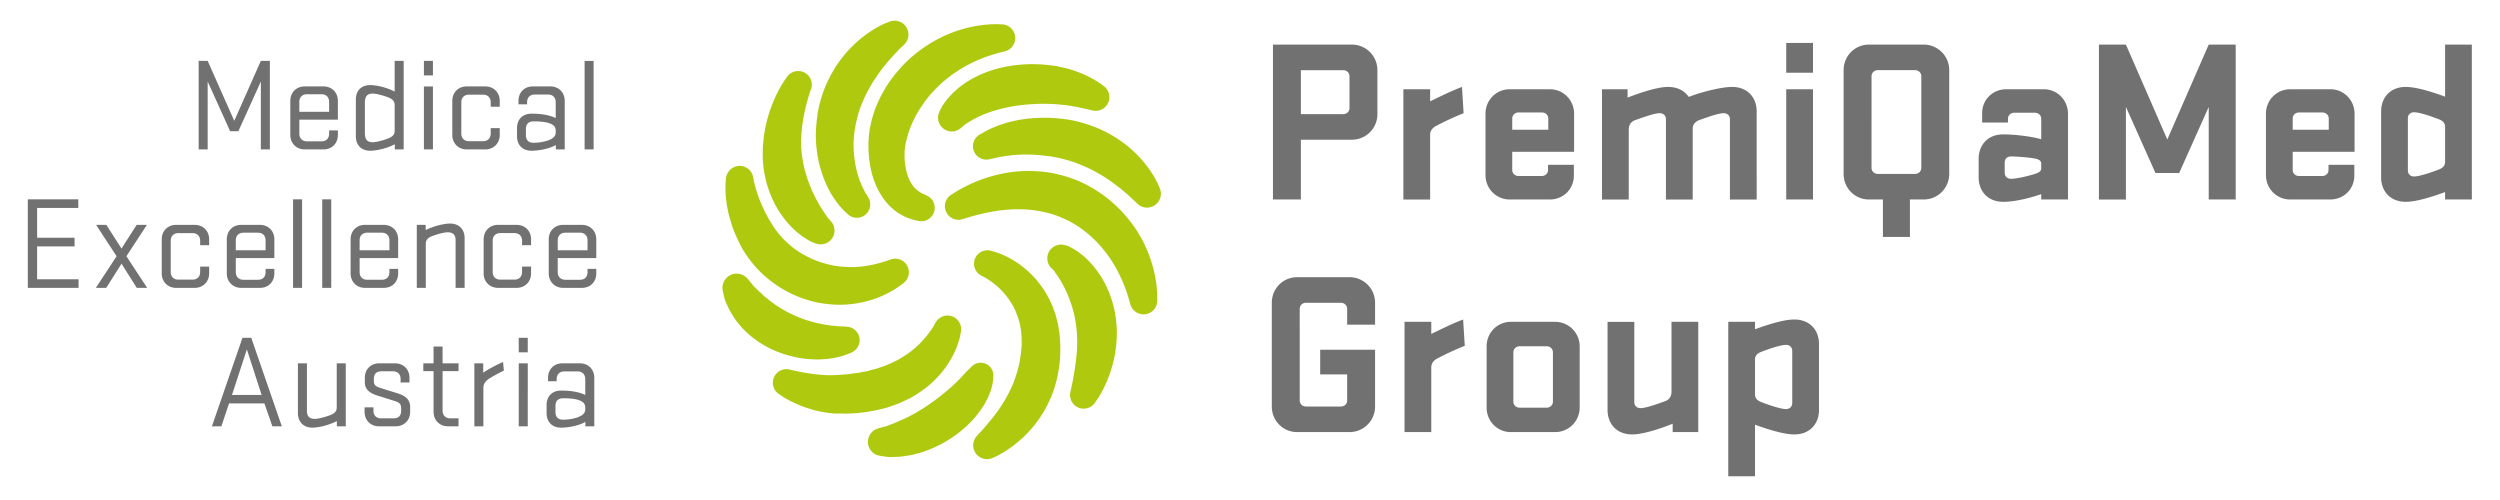 <svg xmlns="http://www.w3.org/2000/svg" width="300" height="60" viewBox="0 0 300 60"><defs><clipPath id="a"><path fill="none" stroke-width="0" d="M3.338 2.486h293.283v54.668H3.338z"/></clipPath></defs><g clip-path="url(#a)"><path d="M127.784 29.415l.207.058c.08.034.114.019.275.102a7.576 7.576 0 011.464.918c.356.267.713.598 1.067.982.37.377.717.821 1.054 1.31.345.488.653 1.035.935 1.616.128.298.274.595.39.907l.323.956c.082.33.163.662.247.995.071.335.11.677.164 1.016.078.68.135 1.368.104 2.035-.009.672-.094 1.318-.174 1.94l-.038.275-.043.198c-.029.132-.06.262-.087.393-.075.3-.149.61-.226.878-.145.537-.337 1.024-.504 1.475-.175.452-.366.852-.546 1.208-.16.355-.364.656-.5.904-.148.25-.295.437-.38.568-.091.128-.137.197-.137.197a1.636 1.636 0 01-2.938-1.28l.042-.19.146-.682.159-.802c.055-.313.114-.667.183-1.053l.167-1.252.06-.626c.012-.13.02-.261.03-.393l.016-.2c-.005.024 0-.093 0-.13.014-.46.04-.932-.003-1.406.003-.472-.074-.944-.123-1.414l-.115-.698c-.053-.23-.102-.457-.152-.682-.12-.448-.241-.886-.392-1.303-.148-.414-.302-.811-.468-1.182-.17-.368-.346-.71-.515-1.018a4.748 4.748 0 00-.255-.429c-.08-.137-.157-.268-.232-.376-.152-.233-.3-.42-.385-.558a.73.73 0 01-.068-.136c.005-.038-.118-.115-.15-.154l-.16-.146-.012-.01a1.656 1.656 0 01-.104-2.338 1.66 1.66 0 011.674-.473" fill="#afc90f"/><path d="M117.217 52.318l.209-.229c.123-.145.366-.374.573-.62.205-.254.466-.526.755-.897.305-.345.614-.754.934-1.2.337-.435.633-.94.954-1.46a16.47 16.47 0 00.854-1.694c.267-.598.458-1.243.658-1.903.173-.667.284-1.361.378-2.07.028-.177.03-.357.045-.538l.022-.269.005-.066.003-.034.002-.009c.004.202 0 .051 0 .094v-.02l-.003-.16c-.016-.395-.002-.913-.045-1.14l-.034-.433-.087-.479c-.038-.323-.15-.617-.224-.923-.205-.583-.41-1.158-.713-1.65a9.05 9.05 0 00-.94-1.348 9.064 9.064 0 00-1.863-1.655 5.286 5.286 0 00-.577-.35l-.203-.107-.188-.1a1.606 1.606 0 011.187-2.964l.366.105c.244.065.572.183.99.353.407.172.889.412 1.407.733.527.313 1.078.73 1.642 1.233a10.678 10.678 0 011.637 1.828c.525.703.973 1.53 1.347 2.415.157.455.35.912.46 1.39l.185.724.13.8c.106.594.099.92.135 1.365l.01.157.005.279.002.364c-.005.243.007.486-.009.73-.03.979-.18 1.959-.4 2.911-.232.946-.535 1.871-.945 2.71-.185.427-.414.823-.63 1.215-.243.373-.472.747-.723 1.084-.49.688-1.024 1.281-1.541 1.786-.25.261-.513.487-.766.694-.25.212-.486.409-.722.578-.46.337-.9.626-1.269.841-.364.224-.603.32-.795.414l-.28.134a1.66 1.66 0 01-1.938-2.619" fill="#afc90f"/><path d="M105.322 51.428s.238-.077.657-.19c.2-.051.494-.115.68-.209.213-.082.454-.178.716-.28.284-.118.588-.252.911-.39.32-.16.659-.293.994-.493.345-.17.696-.36 1.036-.583.358-.193.691-.448 1.045-.66.333-.248.686-.47 1-.727.332-.24.645-.489.941-.735.31-.236.566-.49.843-.71.245-.234.498-.456.696-.658.22-.204.38-.388.537-.547.17-.166.243-.28.361-.394a4.5 4.5 0 01.188-.212c.051-.048.077-.075.077-.075l.626-.607a1.514 1.514 0 012.57 1.163s-.003.092-.012.261c-.017.163-.027.448-.094.732-.066.269-.143.655-.289.99-.13.358-.304.751-.523 1.13-.2.408-.475.772-.758 1.184-.297.385-.614.797-.983 1.167l-.566.566c-.202.174-.407.352-.616.53-.417.356-.879.665-1.337.976-.477.288-.944.587-1.445.818-.49.244-.992.451-1.486.634-.484.195-.997.298-1.457.43-.467.124-.94.16-1.353.232-.428.063-.877.051-1.236.07-.395.028-.621-.036-.844-.053a21.573 21.573 0 01-.672-.106 1.68 1.68 0 01-.207-3.254M115.312 39.787l-.046.258c-.04.18-.047.39-.189.8-.114.402-.275.833-.485 1.31a10.77 10.77 0 01-.857 1.544c-.356.54-.785 1.107-1.308 1.635a10.827 10.827 0 01-1.77 1.53 9.9 9.9 0 01-1.033.67c-.35.224-.724.41-1.11.576-.38.185-.766.352-1.163.484-.397.138-.79.3-1.197.393-.809.224-1.618.363-2.418.486-.794.089-1.584.17-2.331.155l-1.103-.005-.217-.003-.122-.014-.24-.025c-.167-.02-.292-.03-.512-.065a11.936 11.936 0 01-2.046-.46c-.59-.175-1.11-.377-1.564-.578a10.682 10.682 0 01-1.163-.577c-.317-.164-.561-.345-.727-.451l-.251-.17a1.63 1.63 0 011.282-2.938l.183.043a32.532 32.532 0 001.837.373c.39.056.828.13 1.301.176.469.05 1.013.09 1.421.092.09.007.28-.001.431-.005l.243-.005h.146l-.08-.002.027-.001.056-.005.896-.06c.614-.022 1.218-.152 1.842-.217.3-.059.609-.115.915-.173.306-.062.595-.16.894-.234.303-.067.585-.175.87-.267.295-.084.57-.197.837-.317.272-.11.537-.229.788-.36.259-.124.512-.247.74-.397a7.58 7.58 0 00.681-.436c.22-.146.438-.288.626-.453.195-.156.39-.308.558-.474.174-.16.357-.308.5-.474.31-.316.57-.63.805-.91.219-.299.414-.549.538-.735.132-.164.269-.431.35-.571l.13-.231a1.637 1.637 0 012.226-.624 1.64 1.64 0 01.809 1.712" fill="#afc90f"/><path d="M89.636 33.367s.184.195.47.552c.143.17.318.436.489.563.193.159.325.342.564.549.255.193.448.463.744.666.139.107.279.221.416.34.137.119.302.215.451.33.294.239.645.432.972.66.359.184.694.423 1.079.582.366.199.756.344 1.135.508.387.147.771.294 1.158.392.38.125.754.22 1.115.292.357.091.698.135 1.02.199.31.024.611.096.866.104s.491.055.672.053c.366.01.589.027.589.027l.285.023a1.616 1.616 0 01.518 3.095s-.277.121-.788.315c-.258.092-.566.169-.932.258-.364.087-.77.142-1.224.203-.447.021-.941.08-1.454.052a12.892 12.892 0 01-1.618-.139c-.56-.082-1.123-.227-1.7-.38a12.265 12.265 0 01-1.698-.63c-.56-.233-1.088-.563-1.607-.87-.495-.352-.992-.685-1.41-1.094A8.777 8.777 0 0188.6 38.8c-.349-.402-.607-.843-.851-1.233-.243-.39-.44-.84-.597-1.196-.187-.386-.226-.624-.282-.855a9.853 9.853 0 01-.156-.708 1.708 1.708 0 011.42-1.951c.57-.09 1.13.123 1.503.51M90.378 21.254l.055.296c.019.094.04.212.068.35.033.11.069.235.101.375.074.274.186.666.325 1.074.132.418.33.878.535 1.374.115.244.235.499.361.76.145.254.284.52.424.794.166.264.332.534.503.81l.065.103.003.007c-.012-.02.033.053-.025-.043l.01.016.019.029.04.058.163.233c.12.186.185.246.27.367.36.469.818.96 1.309 1.386a9.616 9.616 0 001.599 1.181 12.54 12.54 0 001.79.872c.618.228 1.242.404 1.858.536 1.234.234 2.428.268 3.46.159a13.967 13.967 0 002.503-.505c.61-.178.963-.31.963-.31l.078-.027a1.631 1.631 0 011.543 2.84l-.272.201a8.384 8.384 0 01-.794.539 11.944 11.944 0 01-3.194 1.383 12.74 12.74 0 01-5.002.354c-1.846-.212-3.764-.88-5.45-1.925a14.34 14.34 0 01-2.343-1.808 14.3 14.3 0 01-1.844-2.223c-.556-.802-.862-1.546-1.218-2.29-.15-.378-.297-.742-.427-1.101l-.318-1.059a14.024 14.024 0 01-.371-1.898c-.084-.577-.096-1.062-.11-1.51-.003-.221 0-.418.004-.589l.032-.366.03-.3a1.646 1.646 0 013.257-.143" fill="#afc90f"/><path d="M97.923 29.227s-.076-.026-.216-.079c-.07-.025-.157-.054-.26-.092-.12-.06-.27-.145-.433-.236a5.419 5.419 0 01-.499-.308c-.166-.113-.35-.234-.528-.376a10.64 10.64 0 01-1.132-1.021 12.03 12.03 0 01-2.106-3.104c-.287-.622-.54-1.29-.742-1.982a16.4 16.4 0 01-.415-2.15c-.024-.367-.055-.733-.064-1.096.004-.381 0-.69.014-1.12l.034-.457.055-.537c.036-.381.097-.694.149-1.026.237-1.303.61-2.46 1.005-3.413a15.44 15.44 0 011.134-2.24c.33-.52.575-.835.575-.835a1.634 1.634 0 012.813 1.594l-.03.073s-.083.212-.218.673a20.296 20.296 0 00-.506 1.942c-.18.816-.322 1.775-.395 2.778-.009.244-.035.518-.026.733v.364l.014.457c.02.238.042.479.065.722l.116.75c.084.502.193.996.337 1.473.142.477.28.95.468 1.387.171.443.339.875.546 1.262.183.398.38.764.576 1.09.182.338.377.625.542.883.156.248.348.488.428.625l.138.207c.072.08.136.147.185.203l.156.168.003.005a1.66 1.66 0 01-1.783 2.683" fill="#afc90f"/><path d="M108.498 5.351l-.2.188c-.122.123-.346.315-.513.505l-.696.742c-.267.304-.575.633-.876 1.02-.311.377-.63.798-.94 1.253l-.474.7c-.146.247-.293.5-.443.757a13.127 13.127 0 00-.8 1.623 10.841 10.841 0 00-.621 1.744c-.161.6-.296 1.206-.382 1.818-.025.13-.039.35-.061.52l-.036.426c-.019.254-.034.58-.026.863.016 1.17.187 2.287.438 3.193a9.998 9.998 0 001.095 2.617c.075.12.112.183.112.183l.112.18a1.606 1.606 0 01-2.472 2.01l-.237-.225a7.587 7.587 0 01-.643-.666 11.245 11.245 0 01-1.695-2.712c-.279-.593-.503-1.26-.71-1.975-.212-.715-.35-1.49-.441-2.304-.05-.415-.075-.807-.085-1.274-.004-.214-.009-.503.003-.66.01-.193.01-.34.03-.575.059-.853.15-1.728.36-2.58.207-.85.465-1.693.804-2.48.333-.795.75-1.53 1.171-2.22.445-.682.929-1.294 1.411-1.85.501-.542.999-1.024 1.484-1.438.496-.402.963-.75 1.396-1.031.44-.27.824-.505 1.188-.68.363-.196.582-.263.756-.333l.257-.096a1.661 1.661 0 011.734 2.757" fill="#afc90f"/><path d="M120.557 6.168l-.33.08c-.107.026-.24.056-.395.094l-.45.135a18.11 18.11 0 00-2.769 1.069 16.436 16.436 0 00-3.426 2.26c-.56.493-1.105 1.04-1.613 1.629-.504.588-.946 1.241-1.36 1.9a13.773 13.773 0 00-1.007 2.057c-.261.7-.448 1.402-.57 2.081-.033.173-.047.34-.066.51l-.014.125c0 .046-.001-.057-.001-.043l-.002.012v.06l-.002.08-.008.318c0 .296.007.621.042.946a7.52 7.52 0 00.37 1.68c.17.477.39.843.604 1.137.215.294.454.485.66.648.215.145.402.26.543.313l.21.099.27.126a1.607 1.607 0 01.77 2.14 1.612 1.612 0 01-1.82.884s-.15-.036-.43-.1c-.284-.057-.696-.192-1.207-.42a6.632 6.632 0 01-1.67-1.147c-.565-.536-1.085-1.239-1.5-2.039a9.99 9.99 0 01-.912-2.654 12.32 12.32 0 01-.212-1.513l-.024-.32-.018-.407c-.006-.264-.013-.53 0-.795.045-2.143.741-4.327 1.835-6.215.534-.956 1.196-1.828 1.9-2.625a15.25 15.25 0 012.287-2.117 15.918 15.918 0 014.838-2.533c.76-.243 1.469-.414 2.105-.513.64-.115 1.177-.16 1.662-.187.236-.012.459-.025.631-.023.161.003.298.008.41.011.22.009.338.012.338.012a1.644 1.644 0 01.331 3.245" fill="#afc90f"/><path d="M112.734 13.403l.095-.2c.072-.133.139-.31.3-.566.195-.272.465-.679.767-.994.153-.167.313-.348.49-.53l.593-.521c.843-.703 1.941-1.356 3.169-1.846a13.978 13.978 0 011.922-.605c.664-.157 1.34-.277 2.023-.344 1.36-.155 2.723-.113 3.983.043.173.019.346.041.515.062l.405.078c.241.047.588.129.89.2.603.144 1.113.325 1.598.512.96.37 1.704.788 2.205 1.106.255.15.438.301.568.39l.194.14a1.642 1.642 0 01-1.328 2.93l-.135-.03s-.267-.066-.734-.175l-.831-.177c-.318-.071-.68-.123-1.067-.19-.383-.06-.826-.105-1.238-.146-.21-.016-.387-.036-.683-.047-.137-.008-.273-.013-.414-.022-.025.002-.217-.005-.32-.007a16.187 16.187 0 00-1.52.02c-.516.018-1.04.062-1.554.12-.515.064-1.028.137-1.519.238-.496.094-.975.205-1.423.337-.455.122-.88.264-1.274.41-.395.146-.745.312-1.075.46-.32.165-.61.319-.856.47-.263.15-.393.25-.574.345l-.636.528c-.7.583-1.74.487-2.321-.212a1.645 1.645 0 01-.224-1.761l.009-.016z" fill="#afc90f"/><path d="M136.481 24.444s-.065-.062-.18-.178c-.06-.058-.136-.13-.22-.214l-.066-.066-.033-.035-.003-.003c-.012-.015.094.132.048.068l-.004-.003-.012-.01-.017-.017-.159-.15-.366-.355c-.125-.115-.246-.209-.38-.327-.266-.213-.591-.514-.95-.778-.361-.273-.743-.574-1.175-.848a14.87 14.87 0 00-1.363-.834 14.37 14.37 0 00-1.516-.755c-.533-.219-1.07-.455-1.636-.615a21.225 21.225 0 00-1.702-.438c-.275-.043-.591-.113-.83-.137-.317-.027-.702-.096-.941-.11a18.797 18.797 0 00-1.608-.092l-.76-.001-.704.044c-.453.027-.865.08-1.23.132-.359.068-.687.102-.945.166-.523.12-.824.186-.824.186l-.189.041a1.609 1.609 0 01-1.134-2.977s.344-.194.946-.529c.308-.16.696-.311 1.144-.502.452-.161.968-.337 1.541-.488l.903-.202c.313-.05.64-.1.972-.152a18.47 18.47 0 012.146-.132c.412-.01.682.007 1.034.02.431.016.785.064 1.186.1.78.092 1.573.236 2.34.464.774.213 1.535.477 2.255.807a15.51 15.51 0 012.033 1.11c.62.422 1.207.848 1.714 1.311a13.85 13.85 0 012.329 2.678l.376.587c.086.164.164.316.234.453.036.069.07.134.1.195l.012.022.006.01.004.006.051.075.002.002.02.044.036.086c.045.113.086.207.118.282l.098.236a1.664 1.664 0 01-2.7 1.823" fill="#afc90f"/><path d="M135.645 36.523l-.094-.327-.113-.391-.069-.25-.017-.065-.01-.038-.002-.003.017.104-.001-.01-.005-.017c-.016-.045-.033-.092-.048-.142-.062-.195-.134-.41-.207-.643-.076-.192-.154-.397-.24-.617a22.658 22.658 0 00-.706-1.53 19.549 19.549 0 00-.997-1.673c-.1-.136-.204-.274-.306-.414-.043-.053-.123-.171-.135-.176l-.195-.248-.197-.25-.164-.19a8.272 8.272 0 00-.35-.397c-1.013-1.09-2.243-2.074-3.618-2.763-.69-.337-1.398-.642-2.132-.845a14.803 14.803 0 00-2.203-.438 16.715 16.715 0 00-2.151-.087c-.693.027-1.355.096-1.972.173-.614.102-1.183.2-1.686.32-.505.117-.948.227-1.31.331-.73.202-1.151.339-1.151.339l-.056.017a1.63 1.63 0 01-1.369-2.933l.308-.193c.202-.127.494-.32.888-.525a17.536 17.536 0 013.447-1.438c1.504-.442 3.364-.779 5.401-.666 1.02.046 2.075.19 3.121.472 1.043.279 2.092.652 3.066 1.17a15.72 15.72 0 014.943 4.022c.16.188.321.395.48.607l.235.315.18.265.172.262c.114.162.14.224.212.34.121.209.241.412.359.612.44.82.795 1.611 1.045 2.367.27.747.445 1.452.578 2.078l.162.929c.024.25.048.477.069.684.005.05.01.1.013.15l.004.019.017.125.003.036.002.068c0 .092.004.18.004.258l.003.409c.003.219.003.339.003.339a1.645 1.645 0 01-3.225.47l-.003-.012z" fill="#afc90f"/><path d="M70.232 49.115c0 .542-.461.814-1.036 1.006a5.793 5.793 0 01-1.611.24c-.607 0-.927-.302-.927-.926v-.717c0-.622.32-.926.927-.926.414 0 1.069.015 1.61.143.576.146 1.037.385 1.037.958v.222zm-4.641.465c0 1.068.686 1.738 1.737 1.738.845 0 2.107-.224 2.92-.686v.525h1.068v-5.821c0-1.021-.731-1.738-1.722-1.738h-2.107c-1.003 0-1.72.717-1.72 1.722v.431h1.035v-.254c0-.575.35-.927.925-.927h1.582c.573 0 .923.352.923.927v1.896c-.86-.412-1.93-.525-2.904-.525-1.051 0-1.737.669-1.737 1.738v.974zm-3.342-7.304h1.083v-1.739h-1.083v1.74zm0 8.881h1.083V43.6h-1.083v7.557zm-1.883-7.718c-.766.335-1.865.908-2.377 1.293v-1.134h-1.067v7.56h1.084v-4.594c0-.669.447-.987.926-1.274a19.427 19.427 0 011.53-.814l-.096-1.037zM50.8 44.537h1.228v4.883c0 1.005.732 1.737 1.72 1.737h1.276v-.954h-.989c-.576 0-.925-.368-.925-.942v-4.724h1.914v-.939H53.11v-2.01h-1.082v2.01H50.8v.94zm-2.665 4.438v.318c0 .575-.287.91-.91.91h-1.5c-.574 0-.91-.368-.91-.927v-.398H43.75v.542c0 1.005.716 1.737 1.718 1.737h2.012c1.005 0 1.737-.715 1.737-1.72v-.606c0-.848-.54-1.325-1.45-1.612-.956-.305-1.228-.383-2.138-.67-.56-.175-.766-.351-.766-.83v-.257c0-.636.35-.908.94-.908h1.341c.575 0 .927.35.927.925v.416h1.066v-.56c0-1.02-.732-1.737-1.738-1.737h-1.883c-1.004 0-1.736.701-1.736 1.722v.575c0 .86.652 1.308 1.481 1.563.862.27 1.215.383 2.123.669.607.193.75.415.75.848m-7.726-5.377v5.312c0 .527-.385.782-.927.958-.574.207-1.291.398-1.724.398-.607 0-.925-.318-.925-.925v-5.743h-1.082v5.982c0 1.037.67 1.738 1.735 1.738.8 0 2.044-.335 2.938-.782v.621h1.068v-7.559h-1.083zm-10.784-1.674l1.77 5.47h-3.557l1.787-5.47zm.527-1.387h-1.054l-3.666 10.62h1.132l.923-2.745h4.243l.958 2.745h1.132l-3.668-10.62zM66.928 28.85c0-.576.353-.927.927-.927h1.724c.575 0 .925.35.925.927v1.182h-3.576V28.85zm4.626 2.12v-2.246c0-1.023-.733-1.74-1.735-1.74h-2.251c-.988 0-1.72.717-1.72 1.74v4.082c0 1.005.732 1.737 1.72 1.737h2.266c1.004 0 1.72-.716 1.72-1.737v-.542h-1.05v.383c0 .573-.335.925-.908.925h-1.74c-.575 0-.928-.352-.928-.925V30.97h4.626zm-7.824-1.547v-.701c0-1.021-.731-1.738-1.735-1.738H59.76c-.988 0-1.722.717-1.722 1.738v4.084c0 1.005.734 1.737 1.722 1.737h2.234c1.004 0 1.735-.732 1.735-1.737v-.814h-1.082v.64c0 .572-.349.923-.924.923H60.05c-.575 0-.927-.35-.927-.924v-3.735c0-.572.352-.925.927-.925h1.675c.575 0 .924.353.924.925v.527h1.082zm-12.634 5.12v-5.311c0-.525.383-.782.925-.958.576-.205 1.295-.399 1.724-.399.605 0 .927.32.927.927v5.741h1.082v-5.98c0-1.038-.668-1.738-1.737-1.738-.799 0-2.044.334-2.936.78v-.62h-1.066v7.558h1.08zm-7.942-5.693c0-.576.349-.927.925-.927h1.724c.575 0 .927.35.927.927v1.182h-3.576V28.85zm4.624 2.12v-2.246c0-1.023-.732-1.74-1.736-1.74h-2.25c-.989 0-1.72.717-1.72 1.74v4.082c0 1.005.731 1.737 1.72 1.737h2.266c1.004 0 1.72-.716 1.72-1.737v-.542H46.73v.383c0 .573-.335.925-.912.925H44.08c-.576 0-.925-.352-.925-.925V30.97h4.624zm-9.111 3.573h1.082v-10.62h-1.082v10.62zm-3.5 0h1.083v-10.62h-1.082v10.62zm-6.87-5.693c0-.576.352-.927.926-.927h1.722c.577 0 .926.35.926.927v1.182h-3.575V28.85zm4.625 2.12v-2.246c0-1.023-.732-1.74-1.736-1.74h-2.25c-.989 0-1.72.717-1.72 1.74v4.082c0 1.005.731 1.737 1.72 1.737h2.266c1.004 0 1.72-.716 1.72-1.737v-.542h-1.051v.383c0 .573-.334.925-.909.925h-1.739c-.574 0-.927-.352-.927-.925V30.97h4.626zm-7.824-1.547v-.701c0-1.021-.732-1.738-1.735-1.738h-2.236c-.988 0-1.72.717-1.72 1.738v4.084c0 1.005.732 1.737 1.72 1.737h2.236c1.003 0 1.735-.732 1.735-1.737v-.814h-1.08v.64c0 .572-.353.923-.927.923h-1.675c-.574 0-.926-.35-.926-.924v-3.735c0-.572.352-.925.926-.925h1.675c.574 0 .927.353.927.925v.527h1.08zm-13.595 5.12h1.245l1.833-2.9 1.833 2.9h1.245l-2.488-3.795 2.456-3.764h-1.228l-1.818 2.84-1.818-2.84h-1.228l2.456 3.764-2.488 3.795zm-8.165 0h6.09V33.51H4.454v-3.942h4.495V28.53H4.454v-3.574h4.944v-1.034h-6.06v10.621zM70.153 17.93h1.082V7.31h-1.082v10.62zm-3.468-2.043c0 .542-.464.814-1.037 1.006a5.886 5.886 0 01-1.612.24c-.606 0-.926-.304-.926-.926v-.718c0-.623.32-.925.926-.925.413 0 1.067.017 1.612.143.573.144 1.037.383 1.037.958v.222zm-4.642.464c0 1.068.684 1.737 1.738 1.737.845 0 2.107-.224 2.919-.684v.525h1.067v-5.821c0-1.021-.732-1.738-1.72-1.738H63.94c-1.006 0-1.722.717-1.722 1.722v.43h1.034v-.255c0-.573.353-.925.927-.925h1.58c.573 0 .926.352.926.925v1.898c-.862-.414-1.931-.525-2.904-.525-1.054 0-1.738.669-1.738 1.736v.975zm-2.074-3.542v-.701c0-1.021-.734-1.738-1.738-1.738h-2.235c-.988 0-1.72.717-1.72 1.738v4.084c0 1.005.732 1.737 1.72 1.737h2.235c1.004 0 1.738-.732 1.738-1.737v-.814h-1.084v.64c0 .572-.351.924-.924.924h-1.678c-.574 0-.923-.352-.923-.925v-3.735c0-.573.349-.923.923-.923h1.678c.573 0 .924.35.924.923v.527h1.084zm-9.1-3.762h1.083v-1.74h-1.083v1.74zm0 8.882h1.083v-7.557h-1.083v7.557zm-3.51-2.216c0 .525-.382.764-.926.956-.575.208-1.293.4-1.724.4-.733 0-.925-.446-.925-1.148v-3.543c0-.701.192-1.148.925-1.148.431 0 1.15.192 1.724.399.544.191.925.43.925.958v3.126zm0-8.406v3.684c-.83-.446-2.108-.78-2.922-.78-1.115 0-1.735.7-1.735 1.738v4.402c0 1.038.62 1.737 1.735 1.737.814 0 2.107-.333 2.938-.78v.621h1.066V7.307h-1.083zM35.92 12.234c0-.574.35-.925.925-.925h1.724c.574 0 .925.35.925.925v1.184h-3.574v-1.184zm4.626 2.123v-2.25c0-1.02-.732-1.737-1.738-1.737H36.56c-.988 0-1.722.717-1.722 1.738v4.084c0 1.005.734 1.737 1.722 1.737h2.266c1.004 0 1.72-.716 1.72-1.737v-.543h-1.051v.384c0 .572-.333.925-.908.925h-1.741c-.575 0-.925-.353-.925-.925v-1.676h4.626zm-12.929 1.387h.989l2.696-5.964v8.15h1.083V7.306h-1.083l-3.19 7.193-3.192-7.193h-1.08V17.93h1.08V9.78l2.697 5.964zM215.069 48.363c0 .417-.279.725-.754.725-.698 0-2.317-.587-2.959-.838-.53-.194-.754-.503-.754-.92v-4.187c0-.419.224-.727.754-.922.642-.25 2.261-.836 2.959-.836.475 0 .754.306.754.724v6.254zm3.21-7.09c0-1.618-1.062-2.932-2.96-2.932-1.367 0-3.433.7-4.717 1.172v-.893h-3.21v18.534h3.21V50.96c1.284.473 3.35 1.171 4.717 1.171 1.898 0 2.96-1.312 2.96-2.931v-7.927zm-17.697 5.749c0 .475-.224.922-.754 1.117-.643.224-2.26.838-2.958.838-.474 0-.753-.307-.753-.727v-9.63h-3.21v10.579c0 1.62 1.059 2.931 2.959 2.931 1.366 0 3.627-.781 4.855-1.284v1.005h3.071V38.62h-3.21v8.402zm-14.231 1.173c0 .419-.336.725-.755.725h-3.239c-.417 0-.752-.306-.752-.725v-5.917c0-.42.335-.727.752-.727h3.24c.418 0 .754.306.754.727v5.917zm-5.054 3.656h5.305a2.937 2.937 0 002.958-2.93v-7.37a2.939 2.939 0 00-2.958-2.931h-5.305c-1.618 0-2.902 1.313-2.902 2.931v7.37c0 1.619 1.284 2.93 2.902 2.93m-5.72-13.51c-1.398.53-2.596 1.144-3.824 1.73V38.62h-3.21V51.85h3.21V44.12c0-.476.222-.838.752-1.117a36.44 36.44 0 013.267-1.508l-.195-3.154zm-17.155 6.588h3.238v3.127c0 .418-.336.724-.753.724h-4.188c-.417 0-.753-.306-.753-.724V37.06c0-.42.336-.727.753-.727h4.188c.417 0 .753.308.753.727v1.898h3.35v-2.625a3.062 3.062 0 00-3.072-3.07h-6.28c-1.701 0-3.042 1.368-3.042 3.07V48.78c0 1.703 1.341 3.071 3.043 3.071h6.28a3.062 3.062 0 003.07-3.071v-6.81h-6.587v2.959zM288.946 14.198c0-.419.279-.726.752-.726.7 0 2.318.586 2.959.838.53.196.754.502.754.92v4.188c0 .419-.224.725-.754.922-.641.25-2.26.836-2.959.836-.473 0-.752-.306-.752-.725v-6.253zm-3.21 7.089c0 1.62 1.06 2.931 2.959 2.931 1.368 0 3.433-.698 4.716-1.171v.892h3.21V5.35h-3.21v6.252c-1.283-.475-3.348-1.171-4.716-1.171-1.899 0-2.959 1.31-2.959 2.93v7.926zm-10.613-7.061c0-.42.335-.727.754-.727h2.82c.417 0 .753.308.753.727v1.34h-4.327v-1.34zm0 6.168v-2.177h7.425v-4.576c0-1.621-1.284-2.931-2.902-2.931h-4.83c-1.617 0-2.903 1.31-2.903 2.93v7.368c0 1.62 1.286 2.931 2.904 2.931h4.802c1.645 0 2.902-1.255 2.902-2.874V19.78h-3.099v.614c0 .42-.335.727-.752.727h-2.793c-.419 0-.754-.308-.754-.727m-16.469.363h2.848l3.545-7.927v11.11h3.237V5.35h-3.237l-4.97 11.388-4.968-11.388h-3.237v18.59h3.237V12.83l3.545 7.927zm-18.088-1.255c0-.42.279-.727.752-.727.67 0 2.15.113 2.875.251.53.113.754.279.754.614v.56c0 .334-.251.502-.754.67-.781.251-2.204.586-2.875.586-.473 0-.752-.308-.752-.727v-1.227zm-3.128 1.785c0 1.62 1.062 2.931 2.959 2.931 1.368 0 3.182-.446 4.55-.92v.641h3.21V13.641c0-1.621-1.284-2.931-2.902-2.931h-4.494c-1.647 0-2.904 1.255-2.904 2.874V14.7h3.099v-.446c0-.417.335-.725.754-.725h2.483c.42 0 .754.308.754.725v2.456c-1.116-.334-3.182-.585-4.55-.585-1.897 0-2.959 1.312-2.959 2.93v2.233zm-6.88-1.144c0 .419-.335.727-.754.727h-4.465c-.42 0-.754-.308-.754-.727V9.145c0-.417.335-.725.754-.725h4.465c.42 0 .754.308.754.725v10.998zm-6.28 3.796h1.673v4.495h3.24v-4.495h1.646a3.062 3.062 0 003.071-3.07V8.42a3.062 3.062 0 00-3.071-3.069h-6.558c-1.704 0-3.044 1.368-3.044 3.07v12.45c0 1.701 1.34 3.07 3.044 3.07m-9.931-15.212h3.21V5.155h-3.21v3.573zm0 15.211h3.21V10.71h-3.21v13.23zm-18.899-8.402c0-.473.222-.921.754-1.115.642-.224 2.261-.838 2.959-.838.473 0 .752.308.752.726v9.63h3.21v-8.541c0-.42.279-.783.754-.977.642-.224 2.261-.838 2.959-.838.475 0 .754.308.754.726v9.63h3.21V13.36c0-1.62-1.062-2.929-2.959-2.929-1.34 0-3.853.669-5.192 1.199-.502-.725-1.34-1.199-2.484-1.199-1.367 0-3.657.809-4.856 1.283V10.71h-3.07v13.23h3.209v-8.403zm-13.98-1.311c0-.42.333-.727.752-.727h2.82c.42 0 .754.308.754.727v1.34h-4.326v-1.34zm0 6.168v-2.177h7.423v-4.576c0-1.621-1.284-2.931-2.903-2.931h-4.828c-1.62 0-2.902 1.31-2.902 2.93v7.368c0 1.62 1.282 2.931 2.902 2.931h4.8c1.647 0 2.902-1.255 2.902-2.874V19.78h-3.097v.614c0 .42-.335.727-.754.727h-2.79c-.42 0-.753-.308-.753-.727m-6.03-9.963c-1.396.53-2.596 1.144-3.824 1.73V10.71h-3.21v13.23h3.21v-7.732c0-.476.224-.838.754-1.117.95-.503 2.148-1.06 3.265-1.507l-.195-3.153zm-13.5 2.54c0 .417-.335.725-.753.725h-5.082V8.42h5.082c.418 0 .753.308.753.725v3.826zm-9.184 10.968h3.349v-7.174h6.114a3.061 3.061 0 003.071-3.07V8.42a3.062 3.062 0 00-3.071-3.07h-9.463v18.59z" fill="#717171"/></g></svg>